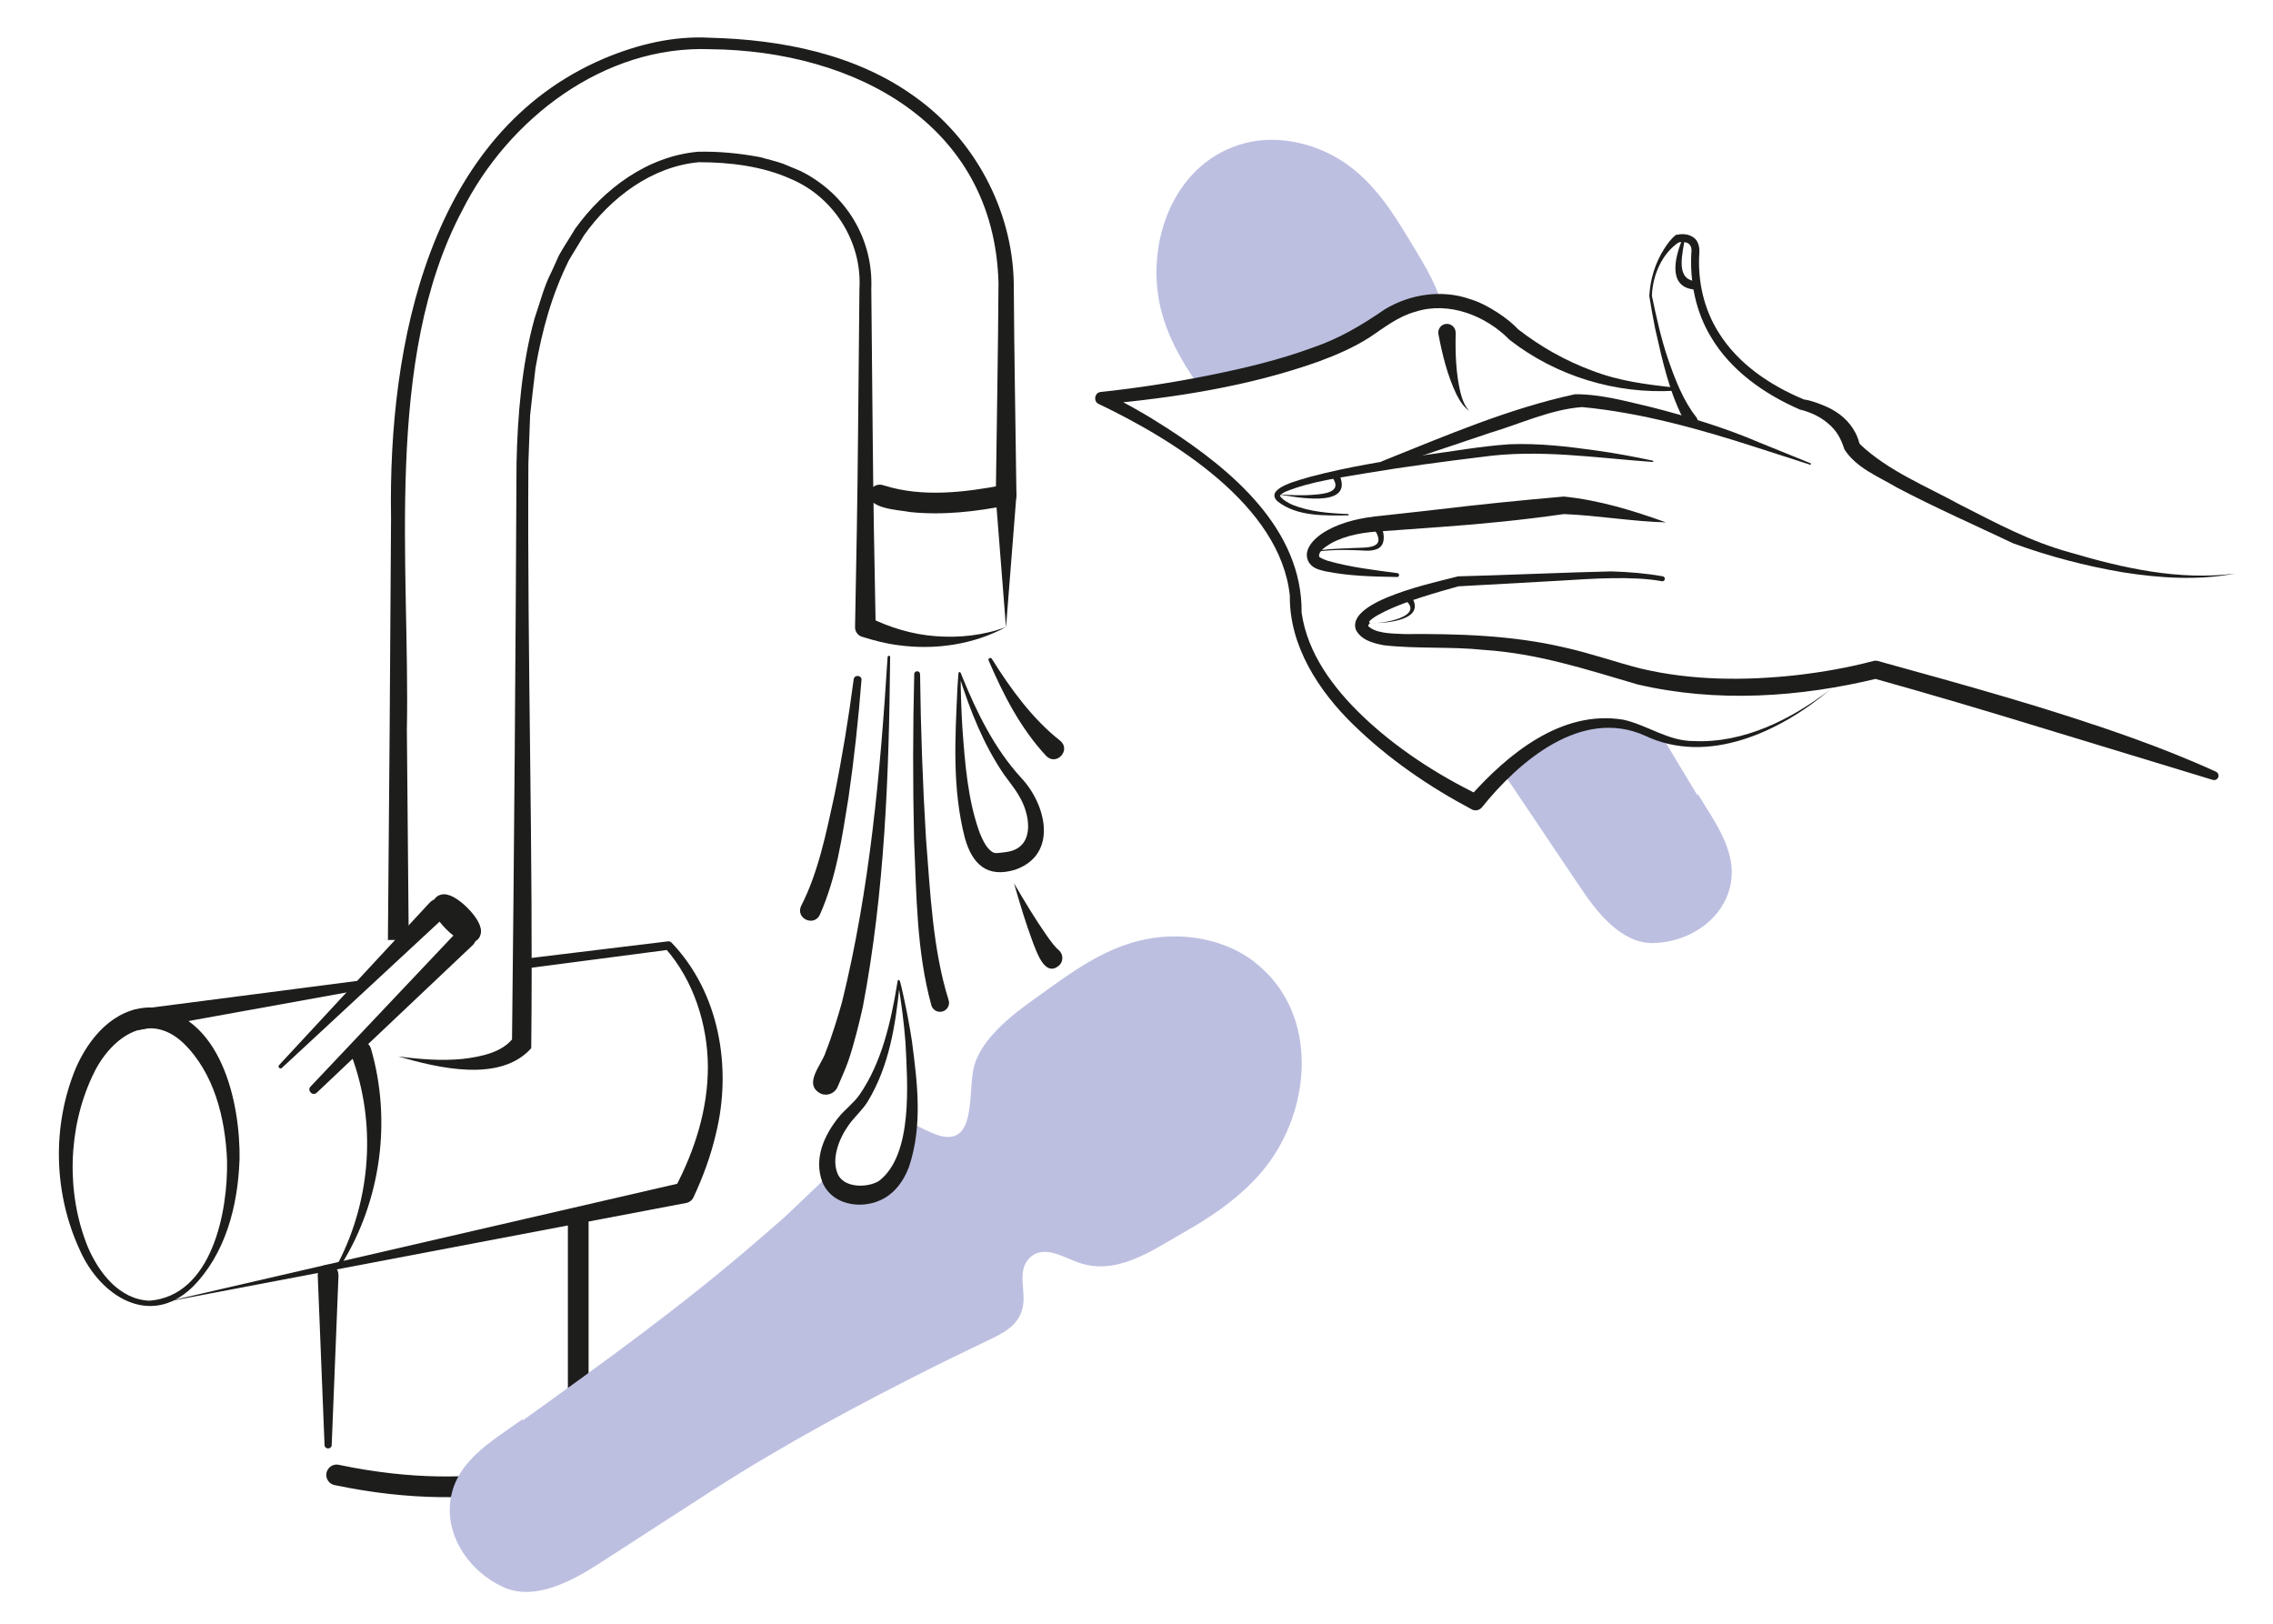 <svg xmlns="http://www.w3.org/2000/svg" id="Calque_1" data-name="Calque 1" viewBox="0 0 280 200"><defs><style>
      .cls-1 {
        stroke-width: 2.55px;
      }

      .cls-1, .cls-2 {
        fill: none;
        stroke: #1d1d1b;
        stroke-linecap: round;
        stroke-linejoin: round;
      }

      .cls-3 {
        fill: #bdbfe1;
      }

      .cls-3, .cls-4 {
        stroke-width: 0px;
      }

      .cls-2 {
        stroke-width: 2.23px;
      }

      .cls-4 {
        fill: #1d1d1b;
      }
    </style></defs><g><g><g><path class="cls-3" d="M147.52,47.28c7.04-1.39,17.56-3.92,22.76-7.39,2.76-1.84,5.22-2.53,7.26-2.64-.84-2.81-2.68-5.62-4.02-7.85-2.27-3.79-4.76-7.51-8.62-9.83-3.4-2.04-7.69-2.95-11.57-1.93-8.39,2.2-12,11.43-10.56,19.36.67,3.71,2.56,7.19,4.74,10.29Z"></path><path class="cls-3" d="M209.18,97.86s-.07.04-.11.06c-1.45-2.4-2.9-4.8-4.33-7.21-7.27-2.08-9.37-1.43-9.37-1.43-3.65.77-7.24,3.07-10.35,5.71.4.57.8,1.15,1.19,1.73,2.86,4.23,5.69,8.49,8.55,12.72,1.96,2.9,4.97,6.84,8.98,6.72,3.97-.12,7.94-2.45,9.2-6.3,1.47-4.5-1.56-8.35-3.75-11.99Z"></path></g><g><path class="cls-4" d="M204.72,71.59c-3.59-.67-8.84-.3-12.5-.07,0,0-12.57.7-12.57.7-2.49.7-6.35,1.77-9.02,3.07-.82.42-1.93.95-2.24,1.67.93,1.09,2.97,1.07,4.67,1.14,6.52-.05,13.25.14,19.66,1.65,3.23.71,6.41,1.85,9.45,2.61,6.24,1.47,12.77,1.5,19.13.8,3.19-.37,6.41-.93,9.45-1.74.2-.06.41-.05.59,0,10.56,2.92,21.13,5.81,31.45,9.52,3.44,1.24,6.85,2.59,10.18,4.11.27.12.39.45.27.72-.12.25-.4.37-.66.29,0,0-20.87-6.35-20.87-6.35-6.95-2.13-13.94-4.21-20.94-6.16h.59c-9.69,2.35-19.89,3.03-29.65.75-6.37-1.87-12.34-3.83-18.94-4.25-4.02-.43-8.2-.11-12.28-.57-1.29-.24-2.88-.64-3.49-1.97-1.1-3.58,10.11-5.84,12.61-6.52,4.49-.1,14.57-.53,18.91-.61,2.12.07,4.22.23,6.32.61.38.07.28.66-.1.6h0Z"></path><path class="cls-4" d="M172.1,71.07c-2.96-.05-5.95-.11-8.88-.71-.73-.2-1.43-.3-1.96-1.05-.94-1.56.71-3.07,1.9-3.79,2.21-1.32,4.72-1.78,7.08-2l6.99-.78c5.14-.62,10.28-1.13,15.41-1.58,4.33.44,8.49,1.71,12.58,3.18-4.13-.1-8.46-.86-12.57-1.02-5.03.72-10.14,1.23-15.21,1.59,0,0-7.03.51-7.03.51-2.29.11-4.54.46-6.43,1.49-.59.37-1.55.92-1.49,1.62.02.14.59.38,1.09.55,2.77.79,5.67,1.13,8.55,1.51.31.02.27.5-.03.49h0Z"></path><path class="cls-4" d="M166.06,63.48c-2.88.02-6.28.17-8.7-1.74-1.73-1.67,3.06-2.68,4.07-3.02,4.6-1.22,9.28-1.96,13.95-2.65,3.54-.47,7-1.11,10.58-1.35,3.58-.14,7.14.27,10.66.77,2.34.32,4.67.76,6.98,1.25.09.02.08.17-.02.16-7.04-.5-14.02-1.61-21.04-.62-4.67.57-9.35,1.19-13.99,1.96-3.42.6-7,1.02-10.21,2.33-.28.14-.58.3-.68.51.32.46.96.83,1.53,1.09,2.12.86,4.53,1.06,6.86,1.14.11,0,.11.18,0,.18h0Z"></path><path class="cls-4" d="M170.29,56.79c7.76-3.1,15.52-6.46,23.72-8.23,3.25-.02,6.42.9,9.53,1.62,4.47,1.15,8.88,2.48,13.13,4.3,0,0,6.36,2.58,6.36,2.58.05.02.07.07.05.12-.02.05-.07.07-.12.05l-6.56-2.11c-6.96-2.26-14.24-4.29-21.51-4.98-3.87.29-7.55,2.04-11.26,3.15,0,0-13.02,4.37-13.02,4.37-.53.18-.87-.63-.32-.86h0Z"></path><path class="cls-4" d="M207.7,52.25c-2.05-3.73-2.88-7.7-3.81-11.77-.27-1.33-.5-2.67-.72-4.01.11-2.05.71-4.06,1.82-5.8.4-.62.87-1.3,1.47-1.74.69-.13,1.4-.17,2.11.28.66.42.83,1.32.76,2-.22,3.39.56,6.86,2.37,9.73,2.4,3.89,6.36,6.53,10.53,8.27.61.02,2.84.78,3.86,1.47,1.35.82,2.53,2.22,2.94,3.86,0,.03.06.12.13.21,3.48,3.28,8.14,5.14,12.32,7.43,4.46,2.27,8.64,4.53,13.49,5.86,6.57,1.94,13.45,3.49,20.34,2.61-4.54.87-9.26.56-13.82-.16-4.6-.78-9.08-1.96-13.48-3.56-4.77-2.26-9.63-4.4-14.36-6.89-2.25-1.35-4.98-2.38-6.45-4.7-.42-1.33-.96-2.34-2.11-3.27-.94-.79-2.19-1.35-3.39-1.63-4.35-1.9-8.48-4.78-10.94-8.94-1.87-3.1-2.61-6.78-2.41-10.36.16-1.19-.64-1.47-1.63-1.27,0,0,.2-.1.2-.1-2.18,1.39-3.34,4.12-3.43,6.66.52,2.49,1.13,5.29,1.99,7.8.84,2.44,1.88,5.15,3.46,7.13.68.85-.67,1.8-1.25.87h0Z"></path><path class="cls-4" d="M206.27,48.13c-7.24.43-14.56-1.8-20.3-6.26-2.91-2.98-7.48-4.79-11.59-3.48-2.12.57-3.86,1.95-5.66,3.16-1.99,1.27-4.12,2.18-6.28,2.98-8.63,3.07-17.64,4.44-26.72,5.29,0,0,.25-1.48.25-1.48,2.73,1.3,5.3,2.78,7.81,4.4,7.94,5.14,16.65,12.4,16.56,22.72.71,5.02,3.89,9.26,7.48,12.71,4.19,4,9.19,7.24,14.37,9.76,0,0-1.21.29-1.21.29,4.73-5.34,11.4-10.84,19-9.57,2.99.67,5.53,2.66,8.71,2.63,6.11.27,11.93-2.65,16.71-6.3-6.08,5.13-15.02,9.35-22.82,5.61-7.74-3.43-15.43,3.13-20.02,8.84-.29.37-.8.48-1.21.29-5.34-2.83-10.28-6.22-14.61-10.43-4.28-4.15-7.93-9.74-7.85-15.91-1.17-11.12-14.3-19.2-23.54-23.62-.7-.29-.52-1.43.25-1.48,4.44-.47,8.9-1.16,13.29-2.04,4.39-.88,8.76-1.92,12.92-3.46,3.22-1.1,6.02-2.78,8.78-4.68,3.1-1.88,7.04-2.47,10.49-1.26,2.13.62,4.82,2.48,5.93,3.72,2.74,2.13,5.79,3.86,9.06,5.07,3.34,1.31,6.79,1.74,10.35,2.12.24.08.23.45-.13.39h0Z"></path></g><path class="cls-4" d="M179.32,41c-.06,2.44.02,5,.6,7.4.21.79.49,1.6,1.08,2.21-.71-.48-1.19-1.26-1.58-2.02-1.13-2.36-1.74-4.87-2.23-7.44-.1-.58.28-1.14.86-1.24.67-.13,1.3.43,1.26,1.1h0Z"></path></g><path class="cls-4" d="M173.73,73.29c2.21,3.03-2.74,3.48-4.73,3.46-.16.03-.3-.16-.5.43-.24-.02-.43-.23-.41-.47.02-.24.23-.43.47-.41.11.6.29.42.45.45,1.36.07,6.5-.8,4.11-2.83-.54-.41.21-1.17.62-.62h0Z"></path><path class="cls-4" d="M170.18,64.96c.41.87.49,2.29-.59,2.68-.78.33-1.83.13-2.63.13-1.48-.06-2.98-.04-4.46.13-.2.07-.45-.12-.57.46-.24.04-.47-.13-.5-.37s.13-.47.37-.5c.3.52.47.28.69.29,1.48-.19,2.98-.22,4.47-.29,1.55-.05,3.77.04,2.45-2.11-.36-.54.52-1.01.78-.42h0Z"></path><path class="cls-4" d="M165.05,58.62c1.65,4.1-5.66,2.57-7.7,2.25,1.47.12,3.07.2,4.56.06,1.18-.09,3.32-.3,2.36-1.9-.31-.53.52-.96.78-.41h0Z"></path><path class="cls-4" d="M208.59,35.65c-3.34-.41-2.13-4.4-1.24-6.43.05-.11.23-.05.2.07-.19,1.68-1.24,4.92,1.11,5.32.7.04.62,1.11-.08,1.04h0Z"></path></g><g><path class="cls-1" d="M71.23,150.6v29.76s-11.12,5.25-29.76,1.31"></path><path class="cls-3" d="M154.61,118.54c-3.45-2.69-8.12-3.62-12.4-3.03-4.86.66-8.94,3.32-12.84,6.14-3.28,2.37-8.09,5.46-9.33,9.52-.95,3.13.57,10.79-5.1,8.43-.96-.4-1.85-.92-2.76-1.24-.19,3.53-1.4,8.77-6.9,9.01-2.38.1-3.46-.78-3.76-2.09-2.55,2.45-4.79,4.56-4.79,4.56-1.17,1.05-2.36,2.06-3.55,3.09-9.13,7.9-18.96,14.98-28.76,22.01-.03-.04-.05-.07-.08-.11-3.76,2.7-8.44,5.25-8.9,10.38-.39,4.39,2.58,8.43,6.5,10.25,3.95,1.84,8.65-.81,11.86-2.87,4.68-3.01,9.33-6.05,14.01-9.05,8.83-5.67,18.11-10.63,27.49-15.33,2.35-1.18,4.74-2.28,7.1-3.45,1.84-.91,3.33-1.91,3.64-4.08.26-1.77-.66-4.05.62-5.55,1.72-2.01,4.33-.26,6.27.41,4.69,1.61,9.02-1.55,12.95-3.77,4.13-2.34,8.32-5.31,10.97-9.33,4.84-7.31,5.19-18.09-2.26-23.89Z"></path><path class="cls-4" d="M108.96,59.81c4.69,1.48,9.95.83,14.72-.08.71-.17,1.46.27,1.53,1.02,0,.07,0,.15,0,.23,0,0-1.28,16.25-1.28,16.25-4,2.17-8.76,2.86-13.26,2.24-1.54-.19-3.05-.59-4.55-1.06-.5-.19-.8-.67-.79-1.17.16-7.94.3-15.88.37-23.82.03-3.89.14-14.09.17-17.86.34-5.79-3.18-11.32-8.5-13.54-3.48-1.56-7.49-2.04-11.29-2.04-5.78.53-10.84,4.35-14.13,8.99-.29.52-1.63,2.65-1.88,3.11-2.11,4.27-3.28,8.55-4.1,13.23-.22,1.95-.47,3.9-.67,5.85,0,0-.21,5.9-.21,5.9-.15,23.99.61,48.12.35,72.05-3.84,4.31-11.56,2.41-16.38,1.01,2.63.35,5.29.57,7.94.31,2.24-.27,4.89-.79,6.24-2.61,0,0-.17.64-.17.64.26-22.9.45-48.37.56-71.42.12-5.82.66-12.25,2.23-17.85.66-1.9,1.13-3.87,2.06-5.68.2-.38.74-1.68.94-2.07.29-.57,1.66-2.68,1.98-3.25,3.55-4.95,8.92-8.94,15.14-9.5,2.54-.06,5.09.19,7.58.65.88.25,2.1.53,2.94.84.49.21,1.67.69,2.13.89,5.53,2.76,8.96,8.31,8.7,14.51.03,3.73.13,13.98.17,17.85.07,7.93.21,15.86.37,23.8l-.79-1.18c2.55,1.26,5.32,2.1,8.19,2.31,2.9.22,5.9-.09,8.65-1.13,0,0-1.28-16.25-1.28-16.25l1.54,1.25c-3.95.79-8.05,1.26-12.07.84-1.31-.27-5.7-.38-4.92-2.57.27-.69,1.08-1,1.75-.68h0Z"></path><path class="cls-4" d="M122.67,60.97c.11-8.72.28-17.44.33-26.15-.55-19.59-17.73-28.6-35.56-28.76-13.03-.49-24.83,8.56-30.51,19.88-9.73,18.37-6.41,43.86-6.81,63.97.07,7.32.16,18.6.23,25.85,2.28.02-3.1.04-2.55,0-.1-.79.44-1.54,1.26-1.54.83-.02,1.39.76,1.28,1.54.55.03-4.82.02-2.55,0,0,0,0-.1,0-.1,0,0,0-.41,0-.41.14-14.4.3-36.87.38-51.49-.36-21.16,4.62-47.39,26.28-56.57,4.09-1.72,8.55-2.8,13.02-2.54,8.77.22,17.93,2,25.18,7.23,7.32,5.18,12.05,13.86,12.23,22.94.05,8.72.22,17.43.33,26.15-.03,1.71-2.53,1.7-2.55,0h0Z"></path><path class="cls-4" d="M44.97,121.83l-27.92,5.05c-1.65.27-2.11-2.18-.45-2.51,0,0,28.18-3.64,28.2-3.65.7-.09.88.98.17,1.11h0Z"></path><path class="cls-4" d="M64.24,118.14s18.04-2.19,18.04-2.19c.16-.02.32.04.43.14,5.91,6.15,7.48,15.42,5.49,23.52-.63,2.73-1.6,5.36-2.78,7.88-.17.36-.51.61-.88.68,0,0-64.33,12.23-64.33,12.23,0,0,63.81-14.73,63.81-14.73l-.88.68c2.45-4.63,4.08-9.76,4.06-15.02-.04-5.18-1.77-10.58-5.21-14.49,0,0,.43.14.43.14,0,0-18.02,2.36-18.02,2.36-.78.11-.95-1.11-.15-1.21h0Z"></path><path class="cls-4" d="M29.5,142.95c-.21,5.64-1.74,11.58-5.86,15.65-5.22,4.96-11.31,1.02-13.79-4.59-3.23-6.94-3.48-15.22-.55-22.36,1.59-3.7,4.65-7.47,9.14-7.56,8.79.62,11.2,11.74,11.07,18.87h0ZM27.97,142.95c-.21-5.24-1.6-10.83-5.41-14.5-4.42-4.13-9.14-.44-11.2,4.14-2.99,6.4-3.23,14.38-.55,20.98,1.35,3.18,3.91,6.52,7.63,6.64,7.68-.64,9.65-10.96,9.53-17.25h0Z"></path><ellipse class="cls-2" cx="56.27" cy="113.14" rx=".74" ry="2.54" transform="translate(-63.52 72.92) rotate(-45)"></ellipse><path class="cls-4" d="M45.71,129.21c2.55,8.86,1.2,18.66-3.6,26.45-.14.24-.52.04-.39-.22,4.02-7.87,4.64-17.23,1.56-25.47-.56-1.64,1.93-2.45,2.43-.77h0Z"></path><path class="cls-4" d="M38.26,133.83l18.17-19.21c1.17-1.2,2.99.51,1.85,1.75,0,.01-19.24,18.2-19.26,18.22-.49.47-1.24-.26-.76-.76h0Z"></path><path class="cls-4" d="M34.38,131.19l18.58-20.04c1.15-1.21,3,.48,1.87,1.74,0,.02-20.08,18.61-20.11,18.65-.21.2-.56-.12-.34-.34h0Z"></path><path class="cls-4" d="M41.7,157.08l-.84,20.92c-.02.54-.85.55-.88,0,0,0-.84-20.92-.84-20.92-.03-1.74,2.58-1.75,2.55,0h0Z"></path><path class="cls-4" d="M118.19,82.76c.19.05.23.33.3.49,1.81,4.47,4,8.94,7.26,12.51,3.11,3.25,4.68,9.49-.71,11.37-3.46,1.04-5.27-.7-6.18-3.9-1.59-6.15-1.2-12.42-.91-18.66.02-.24.07-1.02.09-1.26,0,0,.02-.21.02-.21v-.11s0,0,.02-.09c.01-.07.09-.14.12-.15h0ZM118.22,83.04s.1,0,.12-.05c.01-.05,0,.01,0,.02v.1c0,2.13.08,4.38.21,6.5.31,4.34.66,8.93,2.14,12.99.43,1.05.92,2.01,1.67,2.41.27.06.26.09.64.05.34-.03,1.03-.11,1.37-.19,3.19-.74,2.5-4.69,1.14-6.87-.53-.94-1.27-1.8-1.9-2.7-2.48-3.67-4.1-7.77-5.42-11.95,0,0-.06-.2-.06-.2l-.03-.1s.09.05.12,0h0Z"></path><path class="cls-4" d="M110.72,120.98s.12-.04.13-.08c0-.03,0,.01,0,.01,0,.09-.02.32-.03.42-.51,4.94-1.27,9.92-3.89,14.28-.64,1.08-1.67,1.95-2.39,2.97-1.21,1.69-2.2,4.26-1.29,6.14.85,1.63,3.64,1.6,5.04.73,4.23-3.26,3.49-12.14,3.25-17.09-.19-2.38-.51-4.91-.91-7.27,0,0-.02-.12-.02-.12,0,0-.02-.07,0-.02.02.03.1.05.12.02h0ZM110.7,120.7c.15.04.18.22.21.34.03.14.14.55.17.69.49,2.12.94,4.4,1.26,6.54.67,5.13,1.33,10.32-.35,15.41-.48,1.28-1.23,2.59-2.48,3.53-2.55,1.92-6.9,1.55-8.21-1.61-1.09-2.93.25-5.79,2-7.98.81-1,1.82-1.7,2.56-2.75,2.77-3.97,3.9-9.06,4.68-13.82.02-.12.01-.34.16-.36h0Z"></path><path class="cls-4" d="M109.65,80.93c-.13,14.39-.66,28.9-3.36,43.08-.43,1.96-1.12,4.7-1.76,6.58-.37,1.09-.89,2.17-1.34,3.26-.33.81-1.26,1.2-2.07.86-2.28-1.16.14-3.57.61-5.18.69-1.71,1.5-4.32,2-6.12,3.42-13.88,4.71-28.22,5.61-42.48,0-.19.33-.21.33,0h0Z"></path><path class="cls-4" d="M124.89,108.76c1.29,2.21,2.6,4.4,4.06,6.49.47.66,1.01,1.4,1.45,1.76.55.46.62,1.27.16,1.82-1.8,1.71-2.84-1.55-3.3-2.69-.91-2.43-1.65-4.9-2.36-7.39h0Z"></path><path class="cls-4" d="M122.18,81.15c2.3,3.68,5.02,7.42,8.4,10.07,1.41,1.14-.42,3.18-1.71,1.89-3.2-3.47-5.27-7.53-7.09-11.77-.11-.24.27-.43.4-.19h0Z"></path><path class="cls-4" d="M113.34,83.03c.08,6.76.32,13.53.73,20.28.53,6.58.82,13.61,2.78,19.86.2.58-.12,1.21-.7,1.4-.59.2-1.24-.13-1.42-.74-1.83-6.69-1.83-13.6-2.13-20.46-.16-6.79-.15-13.57.02-20.35.01-.43.7-.47.71,0h0Z"></path><path class="cls-4" d="M106.12,83.78c-.38,4.85-.9,9.67-1.6,14.49-.81,4.93-1.45,9.72-3.53,14.41-.73,1.5-3,.46-2.31-1.08,2.12-4.11,3.11-9.07,4.11-13.64.96-4.72,1.74-9.5,2.37-14.28.07-.61,1.02-.54.97.1h0Z"></path></g></svg>